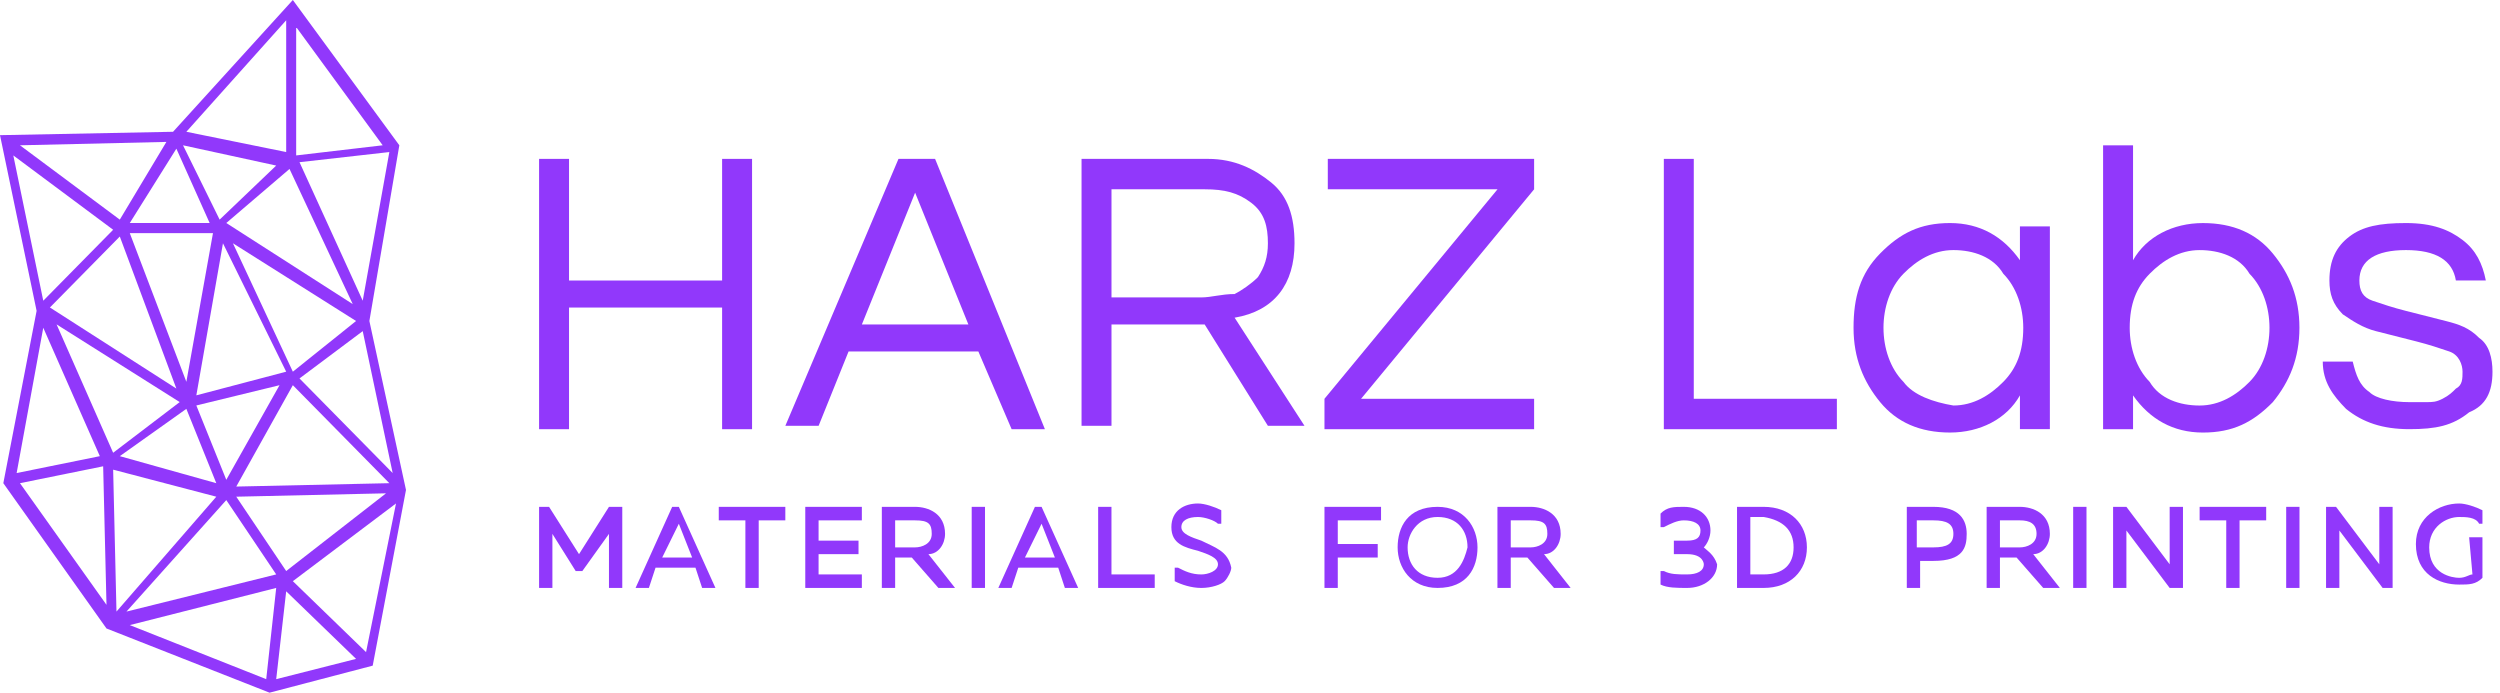 <?xml version="1.0" encoding="UTF-8"?> <svg xmlns="http://www.w3.org/2000/svg" width="314" height="87" viewBox="0 0 314 87" fill="none"><path d="M71.471 38.628H90.697V53.907H94.459V19.955H90.697V35.233H71.471V19.955H67.709V53.907H71.471V38.628Z" fill="#9138FB"></path><path d="M106.58 44.145H122.881L127.06 53.907H131.24L117.447 19.955H112.849L98.639 53.482H102.818L106.58 44.145ZM114.939 24.199L121.627 40.75H108.252L114.939 24.199Z" fill="#9138FB"></path><path d="M162.591 30.565C162.591 27.17 161.756 24.624 159.666 22.926C157.576 21.228 155.068 19.955 151.724 19.955H135.842V53.482H139.603V40.75H151.306L159.248 53.482H163.845L155.068 39.902C160.084 39.053 162.591 35.658 162.591 30.565ZM150.888 37.355H139.603V23.775H151.306C153.814 23.775 155.486 24.199 157.158 25.472C158.83 26.745 159.248 28.443 159.248 30.565C159.248 32.263 158.83 33.536 157.994 34.809C157.158 35.658 155.904 36.507 155.068 36.931C153.396 36.931 152.142 37.355 150.888 37.355Z" fill="#9138FB"></path><path d="M192.685 50.087H170.951L192.685 23.775V19.955H166.772V23.775H188.088L166.354 50.087V53.907H192.685V50.087Z" fill="#9138FB"></path><path d="M212.738 19.955H208.977V53.907H230.711V50.087H212.738V19.955Z" fill="#9138FB"></path><path d="M253.703 49.659V53.903H257.464V28.439H253.703V32.683C251.613 29.712 248.687 28.015 244.926 28.015C241.164 28.015 238.656 29.288 236.148 31.834C233.641 34.381 232.805 37.352 232.805 41.171C232.805 44.99 234.059 47.961 236.148 50.508C238.238 53.054 241.164 54.327 244.926 54.327C248.687 54.327 252.031 52.63 253.703 49.659ZM239.074 47.961C237.402 46.264 236.566 43.717 236.566 41.171C236.566 38.625 237.402 36.078 239.074 34.381C240.746 32.683 242.836 31.41 245.344 31.41C247.851 31.41 250.359 32.259 251.613 34.381C253.285 36.078 254.121 38.625 254.121 41.171C254.121 44.142 253.285 46.264 251.613 47.961C249.941 49.659 247.851 50.932 245.344 50.932C242.836 50.508 240.328 49.659 239.074 47.961Z" fill="#9138FB"></path><path d="M276.687 28.017C272.926 28.017 269.582 29.715 267.91 32.685V18.256H264.148V53.905H267.91V49.661C270 52.632 272.926 54.329 276.687 54.329C280.449 54.329 282.957 53.056 285.464 50.51C287.554 47.963 288.808 44.993 288.808 41.173C288.808 37.354 287.554 34.383 285.464 31.837C283.375 29.29 280.449 28.017 276.687 28.017ZM282.539 47.963C280.867 49.661 278.777 50.934 276.269 50.934C273.762 50.934 271.254 50.085 270 47.963C268.328 46.266 267.492 43.719 267.492 41.173C267.492 38.202 268.328 36.08 270 34.383C271.672 32.685 273.762 31.412 276.269 31.412C278.777 31.412 281.285 32.261 282.539 34.383C284.211 36.08 285.047 38.627 285.047 41.173C285.047 43.719 284.211 46.266 282.539 47.963Z" fill="#9138FB"></path><path d="M313.056 46.688C313.056 44.99 312.638 43.293 311.384 42.444C310.131 41.171 308.877 40.747 307.205 40.322C305.533 39.898 303.861 39.474 302.189 39.049C300.518 38.625 299.264 38.2 298.01 37.776C296.756 37.352 296.338 36.503 296.338 35.23C296.338 32.683 298.428 31.41 302.189 31.41C305.951 31.41 308.041 32.683 308.459 35.23H312.22C311.802 33.108 310.967 31.41 309.295 30.137C307.623 28.864 305.533 28.015 302.189 28.015C298.846 28.015 296.756 28.439 295.084 29.712C293.412 30.986 292.576 32.683 292.576 35.23C292.576 36.927 292.994 38.2 294.248 39.474C295.502 40.322 296.756 41.171 298.428 41.595C300.099 42.02 301.771 42.444 303.443 42.869C305.115 43.293 306.369 43.717 307.623 44.142C308.877 44.566 309.295 45.839 309.295 46.688C309.295 47.537 309.295 48.386 308.459 48.81C308.041 49.234 307.623 49.659 306.787 50.083C305.951 50.508 305.533 50.508 304.697 50.508C304.279 50.508 303.443 50.508 302.607 50.508C300.517 50.508 298.428 50.083 297.592 49.234C296.338 48.386 295.92 47.112 295.502 45.415H291.74C291.74 47.961 292.994 49.659 294.666 51.356C296.756 53.054 299.264 53.903 302.607 53.903C305.951 53.903 308.041 53.478 310.131 51.781C312.22 50.932 313.056 49.234 313.056 46.688Z" fill="#9138FB"></path><path d="M72.725 69.601L68.963 63.66H67.709V73.845H69.381V67.055L72.306 71.723H73.142L76.486 67.055V73.845H78.158V63.66H76.486L72.725 69.601Z" fill="#9138FB"></path><path d="M84.426 63.66L79.828 73.845H81.5L82.336 71.299H87.352L88.187 73.845H89.859L85.262 63.66H84.426ZM85.262 65.782L86.933 70.026H83.172L85.262 65.782Z" fill="#9138FB"></path><path d="M90.277 65.357H93.621V73.845H95.293V65.357H98.637V63.66H90.277V65.357Z" fill="#9138FB"></path><path d="M102.814 69.601H107.83V67.904H102.814V65.357H108.248V63.66H101.143V73.845H108.248V72.147H102.814V69.601Z" fill="#9138FB"></path><path d="M118.699 67.055C118.699 64.508 116.609 63.66 114.937 63.66H110.758V73.845H112.43V70.026H114.52L117.863 73.845H119.953L116.609 69.601C117.863 69.601 118.699 68.328 118.699 67.055ZM117.027 67.055C117.027 68.328 115.773 68.752 114.937 68.752H112.43V65.357H114.937C116.609 65.357 117.027 65.782 117.027 67.055Z" fill="#9138FB"></path><path d="M123.717 63.66H122.045V73.845H123.717V63.66Z" fill="#9138FB"></path><path d="M129.986 63.66L125.389 73.845H127.061L127.896 71.299H132.912L133.748 73.845H135.42L130.822 63.66H129.986ZM130.822 65.782L132.494 70.026H128.732L130.822 65.782Z" fill="#9138FB"></path><path d="M139.6 63.66H137.928V73.845H145.033V72.147H139.6V63.66Z" fill="#9138FB"></path><path d="M150.887 67.906C149.633 67.481 148.379 67.057 148.379 66.208C148.379 65.359 149.215 64.935 150.469 64.935C151.305 64.935 152.558 65.359 152.976 65.784H153.394V64.086C152.559 63.662 151.305 63.238 150.469 63.238C148.797 63.238 147.125 64.086 147.125 66.208C147.125 68.33 148.797 68.755 150.469 69.179C151.723 69.603 152.976 70.028 152.976 70.877C152.976 71.725 151.723 72.15 150.887 72.15C149.633 72.15 148.797 71.725 147.961 71.301H147.543V72.999C148.379 73.423 149.633 73.847 150.887 73.847C152.141 73.847 153.394 73.423 153.812 72.999C154.23 72.574 154.648 71.725 154.648 71.301C154.23 69.179 152.558 68.755 150.887 67.906Z" fill="#9138FB"></path><path d="M166.354 73.845H168.025V70.026H173.041V68.328H168.025V65.357H173.459V63.66H166.354V73.845Z" fill="#9138FB"></path><path d="M180.559 63.66C176.797 63.66 175.543 66.206 175.543 68.752C175.543 71.299 177.215 73.845 180.559 73.845C184.32 73.845 185.574 71.299 185.574 68.752C185.574 66.206 183.902 63.66 180.559 63.66ZM180.559 72.572C178.051 72.572 176.797 70.874 176.797 68.752C176.797 67.055 178.051 64.933 180.559 64.933C183.066 64.933 184.32 66.63 184.32 68.752C183.902 70.45 183.066 72.572 180.559 72.572Z" fill="#9138FB"></path><path d="M196.019 67.055C196.019 64.508 193.93 63.66 192.258 63.66H188.078V73.845H189.75V70.026H191.84L195.184 73.845H197.273L193.93 69.601C195.184 69.601 196.019 68.328 196.019 67.055ZM194.348 67.055C194.348 68.328 193.094 68.752 192.258 68.752H189.75V65.357H192.258C193.93 65.357 194.348 65.782 194.348 67.055Z" fill="#9138FB"></path><path d="M213.998 68.752C214.416 68.328 214.834 67.479 214.834 66.63C214.834 64.933 213.58 63.66 211.49 63.66C210.236 63.66 209.4 63.66 208.564 64.508V66.206H208.982C209.818 65.782 210.654 65.357 211.49 65.357C212.744 65.357 213.58 65.782 213.58 66.63C213.58 67.479 213.162 67.904 211.908 67.904H210.236V69.601H211.908C213.998 69.601 213.998 70.874 213.998 70.874C213.998 71.723 213.162 72.147 211.908 72.147C210.654 72.147 209.818 72.147 208.982 71.723H208.564V73.421C209.4 73.845 210.654 73.845 211.908 73.845C213.998 73.845 215.67 72.572 215.67 70.874C215.252 69.601 214.416 69.177 213.998 68.752Z" fill="#9138FB"></path><path d="M221.514 63.66H218.17V73.845H221.514C224.857 73.845 226.947 71.723 226.947 68.752C226.947 65.782 224.857 63.66 221.514 63.66ZM225.275 68.752C225.275 70.874 224.021 72.147 221.514 72.147H219.842V64.933H221.514C224.021 65.357 225.275 66.63 225.275 68.752Z" fill="#9138FB"></path><path d="M242.838 63.66H239.494V73.845H241.166V70.45H242.838C246.6 70.45 247.017 68.752 247.017 67.055C247.017 65.357 246.182 63.66 242.838 63.66ZM245.346 67.055C245.346 68.328 244.51 68.752 242.838 68.752H240.748V65.357H242.838C244.51 65.357 245.346 65.782 245.346 67.055Z" fill="#9138FB"></path><path d="M257.463 67.055C257.463 64.508 255.373 63.66 253.701 63.66H249.521V73.845H251.193V70.026H253.283L256.627 73.845H258.717L255.373 69.601C256.627 69.601 257.463 68.328 257.463 67.055ZM255.791 67.055C255.791 68.328 254.537 68.752 253.701 68.752H251.193V65.357H253.701C254.955 65.357 255.791 65.782 255.791 67.055Z" fill="#9138FB"></path><path d="M262.063 63.66H260.391V73.845H262.063V63.66Z" fill="#9138FB"></path><path d="M272.51 70.874L267.076 63.66H265.404V73.845H267.076V66.63L272.51 73.845H274.182V63.66H272.51V70.874Z" fill="#9138FB"></path><path d="M276.273 65.357H279.617V73.845H281.289V65.357H284.633V63.66H276.273V65.357Z" fill="#9138FB"></path><path d="M288.816 63.66H287.145V73.845H288.816V63.66Z" fill="#9138FB"></path><path d="M298.84 70.874L293.406 63.66H292.152V73.845H293.824V66.63L299.258 73.845H300.512V63.66H298.84V70.874Z" fill="#9138FB"></path><path d="M310.541 72.15C310.123 72.15 309.705 72.574 308.869 72.574C308.033 72.574 305.107 72.15 305.107 68.755C305.107 66.208 307.197 64.935 308.869 64.935C309.705 64.935 310.959 64.935 311.377 65.784H311.795V64.086C310.959 63.662 309.705 63.238 308.869 63.238C306.361 63.238 303.436 64.935 303.436 68.33C303.436 72.15 306.361 73.423 308.869 73.423C310.123 73.423 310.959 73.423 311.795 72.574V67.481H310.123L310.541 72.15Z" fill="#9138FB"></path><path d="M50.156 18.249L36.781 0L21.734 16.551L0 16.976L4.598 39.044L0.418 60.688L13.375 78.937L33.855 87L46.812 83.605L50.992 61.537L46.394 40.317L50.156 18.249ZM16.301 29.283H26.75L23.406 47.956L16.301 29.283ZM27.168 60.688L15.047 57.293L23.406 51.351L27.168 60.688ZM24.66 50.927L35.109 48.38L28.422 60.263L24.66 50.927ZM24.66 49.654L28.004 30.556L35.945 46.683L24.66 49.654ZM27.586 27.585L22.988 18.249L34.691 20.795L27.586 27.585ZM36.363 21.22L44.304 38.195L28.422 28.01L36.363 21.22ZM26.332 28.01H16.301L22.152 18.673L26.332 28.01ZM22.152 48.805L6.269 38.62L15.047 29.707L22.152 48.805ZM22.57 50.502L14.211 56.868L7.105 40.742L22.57 50.502ZM27.168 62.385L14.629 76.815L14.211 58.99L27.168 62.385ZM28.422 62.81L34.691 72.146L15.883 76.815L28.422 62.81ZM36.781 48.38L48.902 60.688L29.675 61.112L36.781 48.38ZM29.257 30.556L44.722 40.317L36.781 46.683L29.257 30.556ZM45.558 37.771L37.617 20.371L48.902 19.098L45.558 37.771ZM37.199 19.522V3.395L48.066 18.249L37.199 19.522ZM35.945 19.098L23.406 16.551L35.945 2.546V19.098ZM15.047 27.585L2.508 18.249L20.898 17.824L15.047 27.585ZM14.211 28.858L5.434 37.771L1.672 19.522L14.211 28.858ZM12.539 57.293L2.09 59.415L5.434 41.166L12.539 57.293ZM12.957 58.566L13.375 75.966L2.508 60.688L12.957 58.566ZM34.691 73.844L33.437 85.302L16.301 78.512L34.691 73.844ZM35.945 74.268L44.722 82.756L34.691 85.302L35.945 74.268ZM29.675 62.385L48.484 61.961L35.945 71.722L29.675 62.385ZM37.617 47.532L45.558 41.59L49.32 59.415L37.617 47.532ZM45.976 81.907L36.781 72.995L49.738 63.234L45.976 81.907Z" fill="#9138FB"></path></svg> 